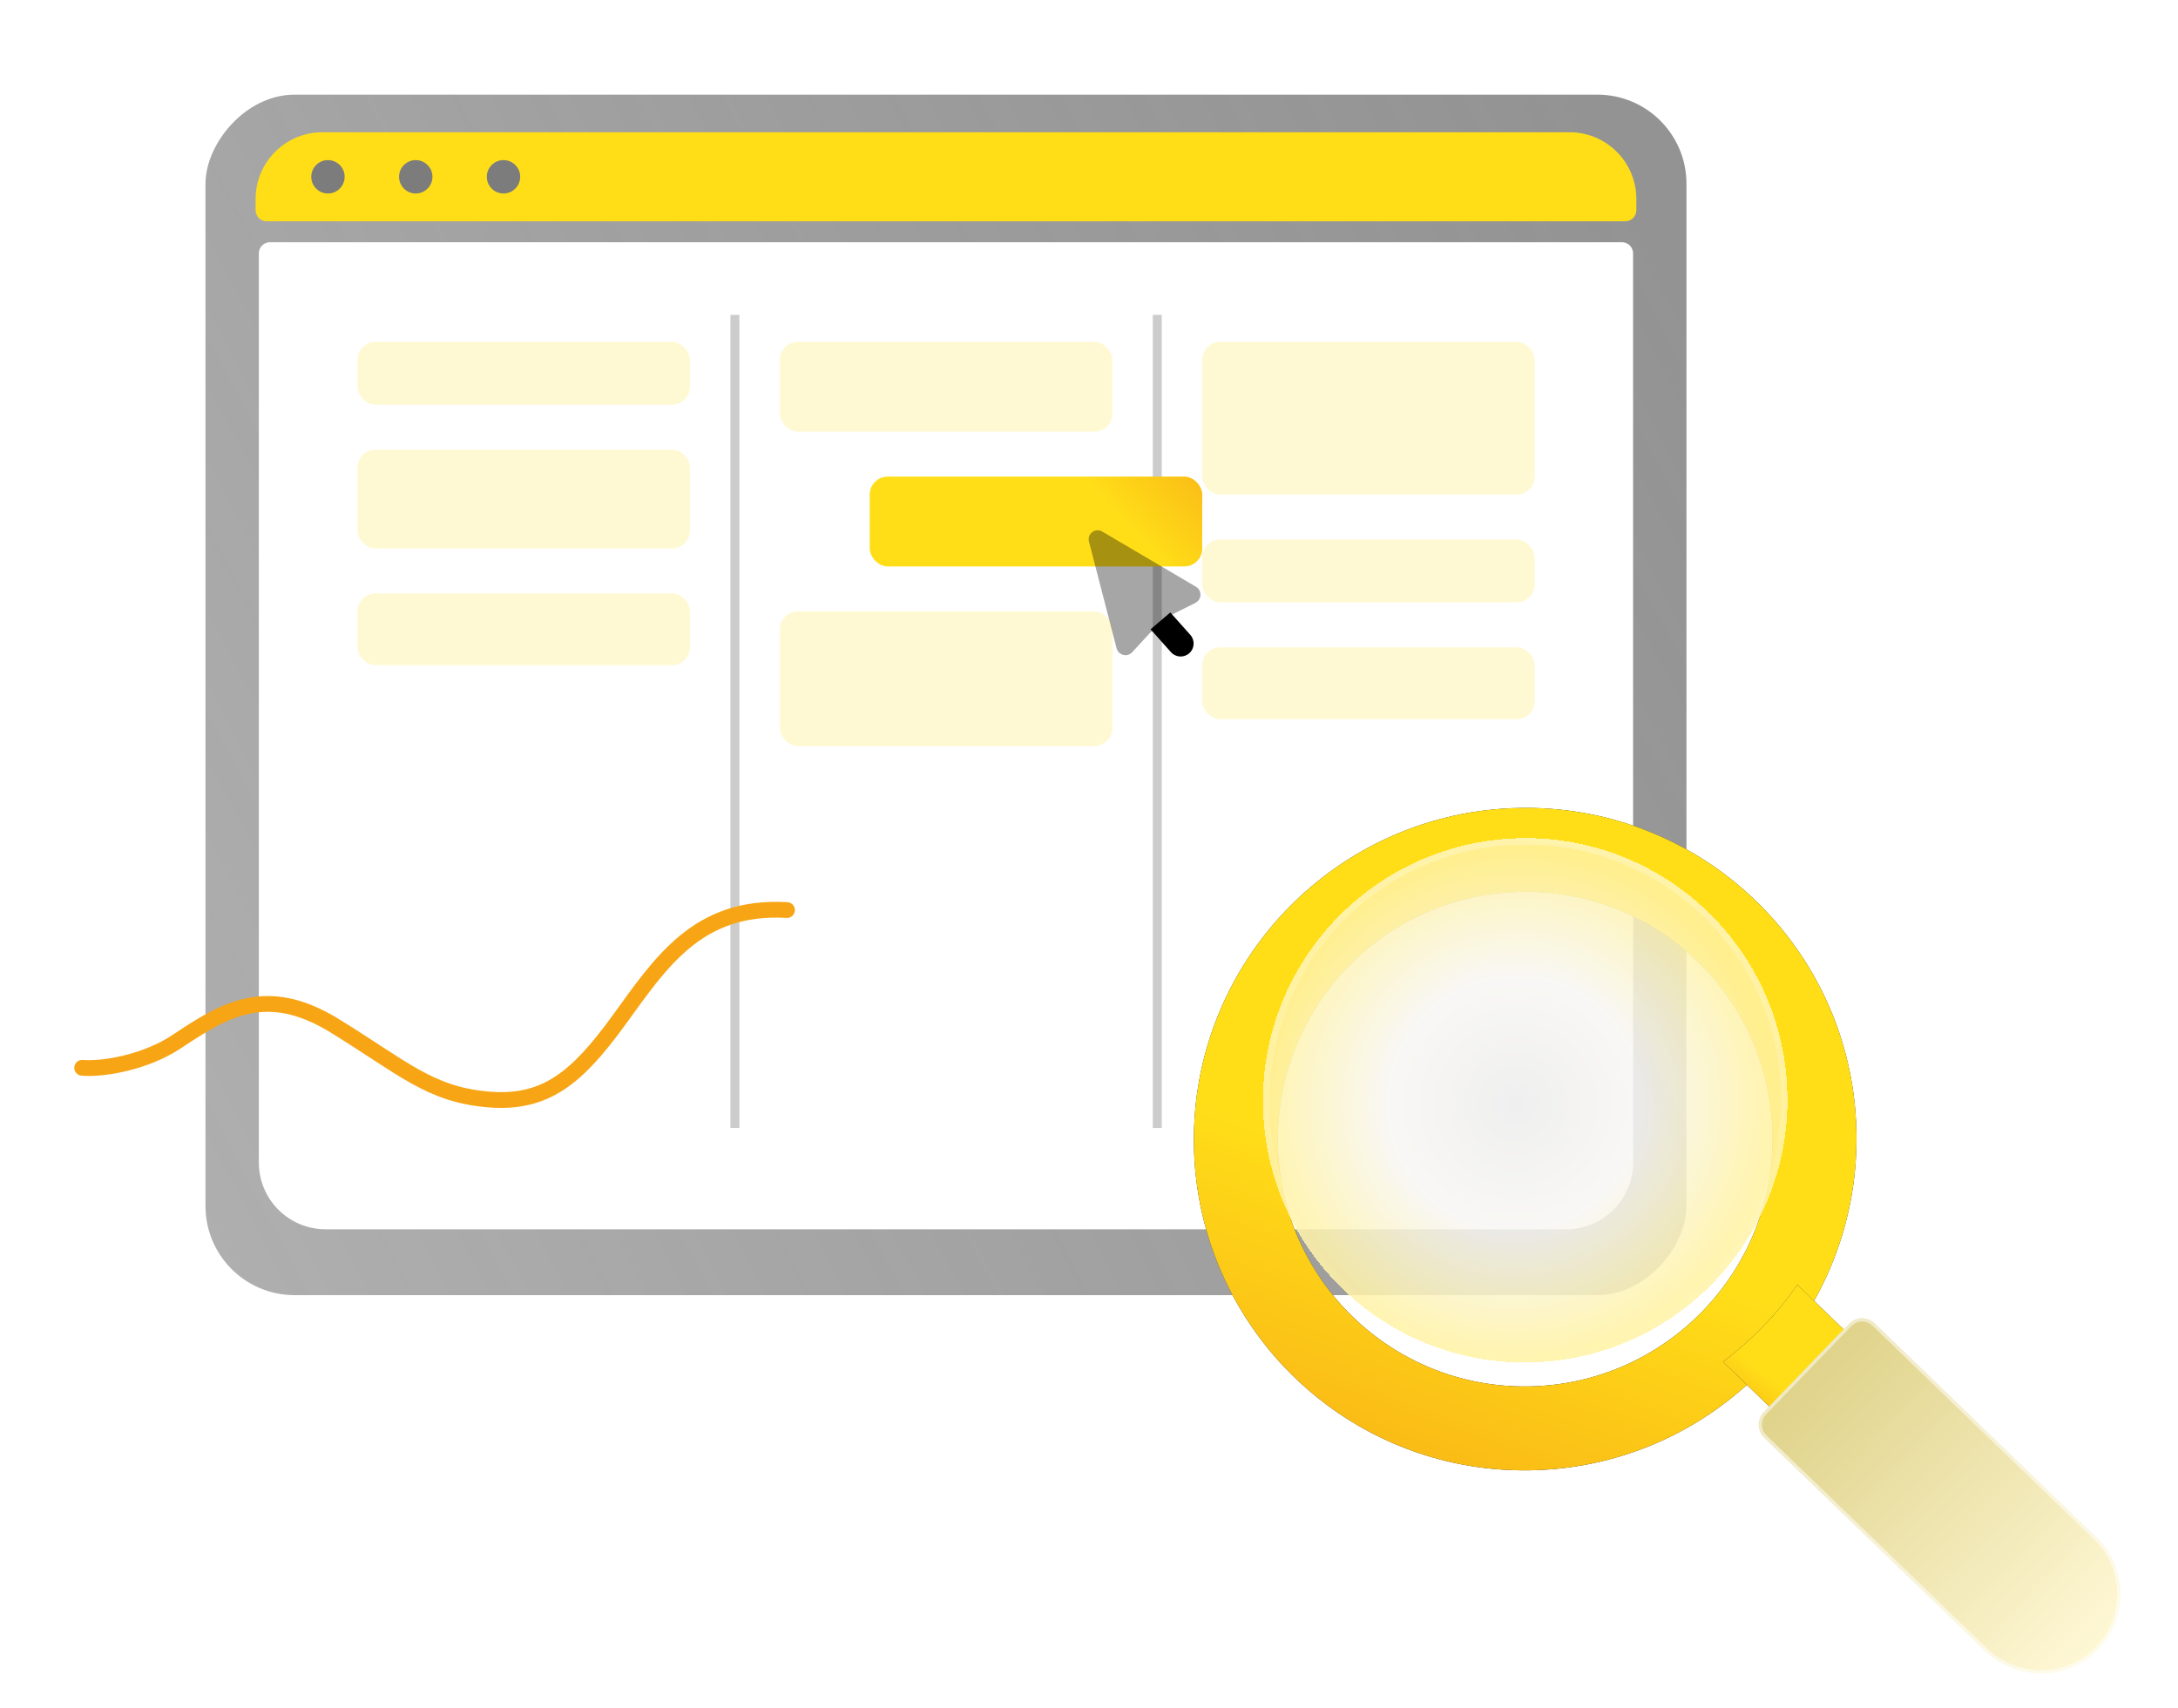 <svg width="371" height="291" viewBox="0 0 371 291" fill="none" xmlns="http://www.w3.org/2000/svg">
<g clip-path="url(#clip0_1242_40641)">
<g filter="url(#filter0_bd_1242_40641)">
<rect width="252.27" height="204.543" rx="15.174" transform="matrix(-1 0 0 1 287.271 14)" fill="url(#paint0_linear_1242_40641)"/>
</g>
<path d="M43.536 33.914C43.536 27.628 48.631 22.533 54.917 22.533H267.355C273.64 22.533 278.735 27.628 278.735 33.914V35.811C278.735 36.858 277.886 37.707 276.839 37.707H45.433C44.385 37.707 43.536 36.858 43.536 35.811V33.914Z" fill="#FFDE18"/>
<path d="M55.864 32.968C57.435 32.968 58.709 31.694 58.709 30.122C58.709 28.551 57.435 27.277 55.864 27.277C54.292 27.277 53.019 28.551 53.019 30.122C53.019 31.694 54.292 32.968 55.864 32.968Z" fill="#7C7C7C"/>
<path d="M70.819 32.968C72.39 32.968 73.664 31.694 73.664 30.122C73.664 28.551 72.39 27.277 70.819 27.277C69.248 27.277 67.974 28.551 67.974 30.122C67.974 31.694 69.248 32.968 70.819 32.968Z" fill="#7C7C7C"/>
<path d="M85.766 32.968C87.337 32.968 88.611 31.694 88.611 30.122C88.611 28.551 87.337 27.277 85.766 27.277C84.195 27.277 82.921 28.551 82.921 30.122C82.921 31.694 84.195 32.968 85.766 32.968Z" fill="#7C7C7C"/>
<path d="M44.091 43.166C44.091 42.119 44.94 41.27 45.988 41.27H276.283C277.33 41.27 278.179 42.119 278.179 43.166V198.069C278.179 204.354 273.084 209.45 266.799 209.45H55.471C49.186 209.45 44.091 204.354 44.091 198.069V43.166Z" fill="white"/>
<path d="M125.188 53.652V192.185" stroke="black" stroke-opacity="0.2" stroke-width="1.531"/>
<path d="M197.132 53.652V192.185" stroke="black" stroke-opacity="0.2" stroke-width="1.531"/>
<rect x="132.841" y="58.242" width="56.638" height="15.307" rx="3.061" fill="#FFDE18" fill-opacity="0.19"/>
<rect x="132.841" y="104.17" width="56.638" height="22.961" rx="3.061" fill="#FFDE18" fill-opacity="0.19"/>
<rect x="60.898" y="58.242" width="56.638" height="10.715" rx="3.061" fill="#FFDE18" fill-opacity="0.19"/>
<rect x="204.786" y="91.92" width="56.638" height="10.715" rx="3.061" fill="#FFDE18" fill-opacity="0.19"/>
<rect x="60.898" y="76.611" width="56.638" height="16.838" rx="3.061" fill="#FFDE18" fill-opacity="0.19"/>
<rect x="60.898" y="101.105" width="56.638" height="12.246" rx="3.061" fill="#FFDE18" fill-opacity="0.19"/>
<rect x="204.786" y="110.295" width="56.638" height="12.246" rx="3.061" fill="#FFDE18" fill-opacity="0.19"/>
<rect x="204.786" y="58.242" width="56.638" height="26.023" rx="3.061" fill="#FFDE18" fill-opacity="0.19"/>
<rect x="148.151" y="81.203" width="56.638" height="15.307" rx="3.061" fill="#FFDE18" fill-opacity="0.19"/>
<rect x="148.151" y="81.203" width="56.638" height="15.307" rx="3.061" fill="url(#paint1_linear_1242_40641)"/>
<path opacity="0.35" d="M203.714 99.968L187.751 90.564C186.577 89.873 185.153 90.945 185.494 92.264L190.196 110.449C190.507 111.653 192.028 112.034 192.869 111.117L195.988 107.721L198.245 106.703L199.352 104.854L203.618 102.723C204.731 102.167 204.785 100.6 203.714 99.968Z" fill="black"/>
<path d="M195.988 107.218L199.461 111.118C200.273 112.029 201.671 112.11 202.583 111.298C203.495 110.486 203.576 109.089 202.764 108.177L199.353 104.351" fill="black"/>
<g filter="url(#filter1_d_1242_40641)">
<path d="M258.859 130.375C227.697 130.953 202.853 156.69 203.373 187.855C203.892 219.02 229.577 243.815 260.739 243.232C289.539 242.696 312.939 220.682 315.915 192.746C316.164 190.422 316.269 188.086 316.228 185.75C316.189 183.399 316.007 181.081 315.689 178.808C311.8 150.988 287.671 129.838 258.859 130.375ZM301.934 186.016C302.322 209.288 283.771 228.505 260.501 228.938C237.235 229.372 218.055 210.858 217.665 187.588C217.278 164.317 235.829 145.1 259.099 144.666C282.37 144.233 301.549 162.747 301.934 186.016Z" fill="#262626"/>
<path d="M258.859 130.375C227.697 130.953 202.853 156.69 203.373 187.855C203.892 219.02 229.577 243.815 260.739 243.232C289.539 242.696 312.939 220.682 315.915 192.746C316.164 190.422 316.269 188.086 316.228 185.75C316.189 183.399 316.007 181.081 315.689 178.808C311.8 150.988 287.671 129.838 258.859 130.375ZM301.934 186.016C302.322 209.288 283.771 228.505 260.501 228.938C237.235 229.372 218.055 210.858 217.665 187.588C217.278 164.317 235.829 145.1 259.099 144.666C282.37 144.233 301.549 162.747 301.934 186.016Z" fill="url(#paint2_linear_1242_40641)"/>
</g>
<g filter="url(#filter2_d_1242_40641)">
<path d="M304.466 185.976C304.877 210.644 285.213 231.015 260.545 231.475C235.882 231.934 215.551 212.308 215.138 187.642C214.727 162.974 234.392 142.603 259.059 142.144C283.726 141.684 304.057 161.31 304.466 185.976Z" fill="url(#paint3_radial_1242_40641)" fill-opacity="0.86" shape-rendering="crispEdges"/>
<path d="M303.918 185.985C304.324 210.351 284.9 230.473 260.535 230.927C236.175 231.38 216.094 211.996 215.686 187.633C215.281 163.268 234.704 143.146 259.069 142.692C283.434 142.238 303.514 161.622 303.918 185.985L304.466 185.976L303.918 185.985Z" stroke="url(#paint4_linear_1242_40641)" stroke-width="1.097" shape-rendering="crispEdges"/>
</g>
<path d="M355.55 266.572L342.877 279.7L293.485 232.02C298.391 228.359 302.672 223.926 306.161 218.897L355.55 266.572Z" fill="#262626"/>
<path d="M355.55 266.572L342.877 279.7L293.485 232.02C298.391 228.359 302.672 223.926 306.161 218.897L355.55 266.572Z" fill="url(#paint5_linear_1242_40641)"/>
<path d="M357.04 281.388C351.756 286.488 343.298 286.262 338.025 281.172L300.519 244.967C299.93 244.397 299.591 243.617 299.577 242.797C299.564 241.977 299.876 241.184 300.446 240.594L314.958 225.56C315.529 224.97 316.31 224.629 317.13 224.614C317.95 224.599 318.742 224.91 319.331 225.479L357.075 261.904C362.558 267.207 362.587 276.035 357.04 281.388Z" fill="url(#paint6_linear_1242_40641)"/>
<path d="M319.141 225.676L319.141 225.676L356.885 262.101C362.256 267.297 362.285 275.945 356.85 281.191C351.678 286.183 343.388 285.968 338.215 280.974L300.71 244.769C300.173 244.251 299.864 243.54 299.851 242.792C299.839 242.045 300.124 241.323 300.644 240.784L315.156 225.751C315.676 225.212 316.387 224.902 317.135 224.888C317.882 224.874 318.604 225.158 319.141 225.676Z" stroke="white" stroke-opacity="0.53" stroke-width="0.548"/>
<path d="M14 181.935C17.285 182.234 24.629 181.121 30.127 177.456C38.19 172.08 45.358 167.6 57.005 174.768C68.652 181.935 73.132 186.415 82.987 187.31C92.842 188.206 98.218 183.727 105.385 173.871C112.553 164.016 118.825 154.161 134.055 155.057" stroke="#F7A515" stroke-width="2.688" stroke-linecap="round" stroke-linejoin="round"/>
</g>
<defs>
<filter id="filter0_bd_1242_40641" x="13.742" y="-7.258" width="294.787" height="247.059" filterUnits="userSpaceOnUse" color-interpolation-filters="sRGB">
<feFlood flood-opacity="0" result="BackgroundImageFix"/>
<feGaussianBlur in="BackgroundImageFix" stdDeviation="10.629"/>
<feComposite in2="SourceAlpha" operator="in" result="effect1_backgroundBlur_1242_40641"/>
<feColorMatrix in="SourceAlpha" type="matrix" values="0 0 0 0 0 0 0 0 0 0 0 0 0 0 0 0 0 0 127 0" result="hardAlpha"/>
<feMorphology radius="0.531" operator="erode" in="SourceAlpha" result="effect2_dropShadow_1242_40641"/>
<feOffset dy="2.126"/>
<feGaussianBlur stdDeviation="6.377"/>
<feComposite in2="hardAlpha" operator="out"/>
<feColorMatrix type="matrix" values="0 0 0 0 0 0 0 0 0 0 0 0 0 0 0 0 0 0 0.2 0"/>
<feBlend mode="normal" in2="effect1_backgroundBlur_1242_40641" result="effect2_dropShadow_1242_40641"/>
<feBlend mode="normal" in="SourceGraphic" in2="effect2_dropShadow_1242_40641" result="shape"/>
</filter>
<filter id="filter1_d_1242_40641" x="168.77" y="103.054" width="182.06" height="182.065" filterUnits="userSpaceOnUse" color-interpolation-filters="sRGB">
<feFlood flood-opacity="0" result="BackgroundImageFix"/>
<feColorMatrix in="SourceAlpha" type="matrix" values="0 0 0 0 0 0 0 0 0 0 0 0 0 0 0 0 0 0 127 0" result="hardAlpha"/>
<feMorphology radius="1.821" operator="erode" in="SourceAlpha" result="effect1_dropShadow_1242_40641"/>
<feOffset dy="7.283"/>
<feGaussianBlur stdDeviation="18.207"/>
<feComposite in2="hardAlpha" operator="out"/>
<feColorMatrix type="matrix" values="0 0 0 0 0 0 0 0 0 0 0 0 0 0 0 0 0 0 0.2 0"/>
<feBlend mode="normal" in2="BackgroundImageFix" result="effect1_dropShadow_1242_40641"/>
<feBlend mode="normal" in="SourceGraphic" in2="effect1_dropShadow_1242_40641" result="shape"/>
</filter>
<filter id="filter2_d_1242_40641" x="212.473" y="140.142" width="94.659" height="94.664" filterUnits="userSpaceOnUse" color-interpolation-filters="sRGB">
<feFlood flood-opacity="0" result="BackgroundImageFix"/>
<feColorMatrix in="SourceAlpha" type="matrix" values="0 0 0 0 0 0 0 0 0 0 0 0 0 0 0 0 0 0 127 0" result="hardAlpha"/>
<feOffset dy="0.665"/>
<feGaussianBlur stdDeviation="1.33"/>
<feComposite in2="hardAlpha" operator="out"/>
<feColorMatrix type="matrix" values="0 0 0 0 0 0 0 0 0 0 0 0 0 0 0 0 0 0 0.25 0"/>
<feBlend mode="normal" in2="BackgroundImageFix" result="effect1_dropShadow_1242_40641"/>
<feBlend mode="normal" in="SourceGraphic" in2="effect1_dropShadow_1242_40641" result="shape"/>
</filter>
<linearGradient id="paint0_linear_1242_40641" x1="14.773" y1="7.005" x2="283.8" y2="148.945" gradientUnits="userSpaceOnUse">
<stop stop-color="#4B4B4B" stop-opacity="0.6"/>
<stop offset="1" stop-color="#383838" stop-opacity="0.4"/>
</linearGradient>
<linearGradient id="paint1_linear_1242_40641" x1="148.151" y1="85.03" x2="188.559" y2="47.986" gradientUnits="userSpaceOnUse">
<stop offset="0.532" stop-color="#FFDE18"/>
<stop offset="1" stop-color="#F7A515"/>
</linearGradient>
<linearGradient id="paint2_linear_1242_40641" x1="264.454" y1="112.776" x2="211.985" y2="260.958" gradientUnits="userSpaceOnUse">
<stop offset="0.532" stop-color="#FFDE18"/>
<stop offset="1" stop-color="#F7A515"/>
</linearGradient>
<radialGradient id="paint3_radial_1242_40641" cx="0" cy="0" r="1" gradientUnits="userSpaceOnUse" gradientTransform="translate(258.107 187.365) rotate(132.881) scale(43.145 43.06)">
<stop stop-color="#ECECEC"/>
<stop offset="0.5" stop-color="#F7F6F3"/>
<stop offset="1" stop-color="#FFF2A3"/>
</radialGradient>
<linearGradient id="paint4_linear_1242_40641" x1="261.737" y1="141.006" x2="253.804" y2="231.398" gradientUnits="userSpaceOnUse">
<stop stop-color="white" stop-opacity="0.25"/>
<stop offset="1" stop-color="white" stop-opacity="0"/>
</linearGradient>
<linearGradient id="paint5_linear_1242_40641" x1="309.8" y1="222.409" x2="293.095" y2="244.498" gradientUnits="userSpaceOnUse">
<stop offset="0.532" stop-color="#FFDE18"/>
<stop offset="1" stop-color="#F7A515"/>
</linearGradient>
<linearGradient id="paint6_linear_1242_40641" x1="308.874" y1="233.996" x2="356.79" y2="280.153" gradientUnits="userSpaceOnUse">
<stop stop-color="#E0D38C"/>
<stop offset="1" stop-color="#FEF7D4"/>
</linearGradient>
<clipPath id="clip0_1242_40641">
<rect width="371" height="291" fill="white"/>
</clipPath>
</defs>
</svg>
